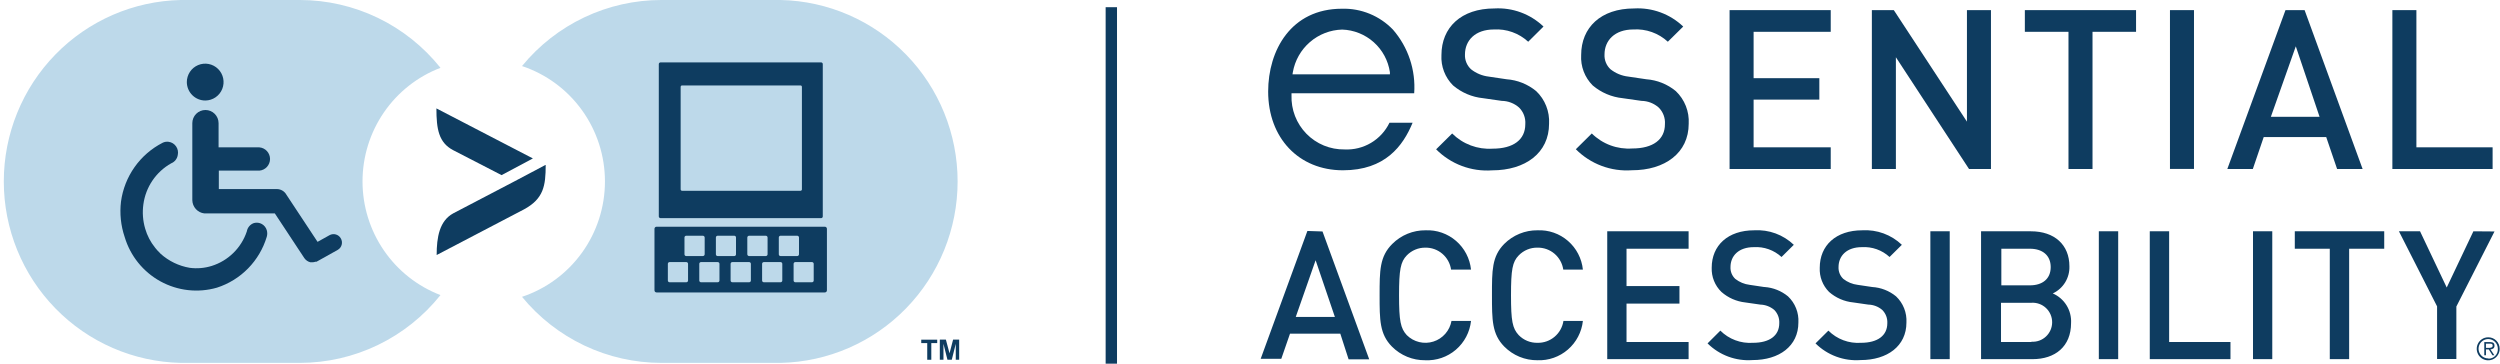 <svg width="220" height="32" viewBox="0 0 220 32" fill="none" xmlns="http://www.w3.org/2000/svg">
<g clip-path="url(#clip0_1793_1691)">
<path d="M141.437 31.605H148.597V30.094H143.134V26.717H147.792V25.176H143.134V21.888H148.597V20.354H141.437V31.605ZM135.301 21.793C135.848 21.783 136.38 21.974 136.797 22.329C137.214 22.684 137.488 23.18 137.568 23.723H139.294C139.193 22.745 138.723 21.842 137.981 21.2C137.239 20.557 136.28 20.223 135.301 20.266C134.759 20.26 134.22 20.363 133.718 20.569C133.216 20.774 132.759 21.078 132.375 21.462C131.278 22.571 131.293 23.818 131.293 25.983C131.293 28.149 131.293 29.396 132.375 30.497C132.758 30.884 133.214 31.191 133.716 31.397C134.219 31.604 134.758 31.707 135.301 31.701C136.279 31.738 137.234 31.402 137.975 30.761C138.716 30.12 139.188 29.22 139.294 28.244H137.583C137.499 28.788 137.222 29.283 136.802 29.636C136.383 29.99 135.849 30.179 135.301 30.167C134.994 30.174 134.689 30.118 134.404 30.002C134.12 29.886 133.863 29.712 133.648 29.492C133.092 28.89 132.968 28.244 132.968 25.983C132.968 23.723 133.092 23.048 133.648 22.475C133.862 22.254 134.119 22.079 134.404 21.961C134.688 21.844 134.993 21.786 135.301 21.793ZM115.05 20.325L110.939 31.576H112.753L113.521 29.36H117.946L118.677 31.62H120.491L116.381 20.369L115.05 20.325ZM114.026 27.892L115.774 22.901L117.47 27.892H114.026ZM125.428 21.793C125.975 21.783 126.506 21.974 126.924 22.329C127.341 22.684 127.615 23.18 127.695 23.723H129.45C129.347 22.744 128.875 21.841 128.132 21.199C127.389 20.557 126.429 20.223 125.449 20.266C124.907 20.261 124.369 20.364 123.867 20.569C123.365 20.775 122.908 21.078 122.524 21.462C121.405 22.571 121.405 23.818 121.405 25.983C121.405 28.149 121.405 29.396 122.487 30.497C122.87 30.884 123.326 31.189 123.829 31.396C124.331 31.603 124.87 31.706 125.413 31.701C126.398 31.75 127.365 31.419 128.115 30.777C128.866 30.134 129.343 29.228 129.45 28.244H127.731C127.655 28.663 127.467 29.054 127.186 29.373C126.906 29.693 126.544 29.93 126.139 30.058C125.734 30.187 125.302 30.202 124.889 30.102C124.476 30.002 124.099 29.791 123.797 29.492C123.248 28.89 123.116 28.244 123.116 25.983C123.116 23.723 123.248 23.048 123.797 22.475C124.009 22.257 124.262 22.084 124.543 21.967C124.823 21.849 125.124 21.79 125.428 21.793ZM201.942 21.888H205.021V31.605H206.725V21.888H209.812V20.354H201.942V21.888ZM190.884 20.354H189.18V31.605H196.282V30.094H190.884V20.354ZM198.264 31.605H199.96V20.354H198.264V31.605ZM217.659 20.354L215.312 25.301L212.964 20.354H211.106L214.463 26.96V31.591H216.16V26.974L219.517 20.369L217.659 20.354ZM219.517 30.424C219.517 30.218 219.414 30.101 219.115 30.101H218.617V31.261H218.764V30.747H219.012L219.334 31.261H219.502L219.158 30.747C219.356 30.732 219.517 30.644 219.517 30.424ZM218.968 30.615H218.764V30.24H219.078C219.217 30.24 219.356 30.24 219.356 30.424C219.356 30.607 219.129 30.615 218.968 30.615ZM218.968 29.683C218.768 29.681 218.572 29.739 218.405 29.85C218.238 29.961 218.107 30.119 218.03 30.304C217.953 30.49 217.932 30.694 217.971 30.891C218.01 31.088 218.106 31.27 218.247 31.412C218.389 31.554 218.569 31.65 218.766 31.689C218.962 31.728 219.166 31.707 219.351 31.63C219.535 31.552 219.693 31.421 219.803 31.253C219.914 31.086 219.972 30.889 219.97 30.688C219.97 30.426 219.869 30.175 219.687 29.987C219.506 29.799 219.258 29.69 218.998 29.683H218.968ZM218.968 31.539C218.8 31.541 218.635 31.492 218.495 31.399C218.355 31.307 218.245 31.174 218.179 31.019C218.114 30.863 218.096 30.692 218.128 30.526C218.16 30.361 218.24 30.209 218.359 30.089C218.477 29.969 218.628 29.887 218.793 29.854C218.958 29.82 219.129 29.837 219.284 29.901C219.439 29.965 219.572 30.074 219.666 30.214C219.759 30.355 219.809 30.519 219.809 30.688C219.817 30.8 219.802 30.912 219.765 31.018C219.728 31.124 219.67 31.221 219.593 31.302C219.517 31.384 219.425 31.45 219.322 31.494C219.22 31.539 219.109 31.562 218.998 31.561L218.968 31.539ZM169.872 31.605H171.576V20.354H169.872V31.605ZM155.245 25.257L153.972 25.066C153.511 25.011 153.074 24.831 152.707 24.545C152.565 24.413 152.454 24.251 152.38 24.071C152.307 23.891 152.274 23.697 152.283 23.503C152.283 22.505 153.014 21.749 154.331 21.749C154.775 21.721 155.22 21.783 155.64 21.932C156.06 22.081 156.445 22.313 156.774 22.615L157.856 21.543C157.394 21.102 156.846 20.761 156.248 20.541C155.649 20.322 155.011 20.228 154.375 20.266C152.049 20.266 150.63 21.602 150.63 23.561C150.616 23.957 150.684 24.351 150.832 24.717C150.979 25.084 151.202 25.416 151.486 25.69C152.074 26.207 152.807 26.53 153.585 26.615L154.909 26.805C155.359 26.818 155.793 26.983 156.137 27.275C156.287 27.428 156.404 27.611 156.48 27.812C156.555 28.013 156.588 28.228 156.576 28.442C156.576 29.536 155.72 30.167 154.258 30.167C153.731 30.204 153.203 30.127 152.709 29.942C152.214 29.758 151.765 29.469 151.391 29.095L150.264 30.218C150.783 30.732 151.405 31.129 152.089 31.382C152.772 31.635 153.502 31.739 154.228 31.686C156.576 31.686 158.258 30.453 158.258 28.384C158.283 27.956 158.214 27.528 158.056 27.13C157.898 26.731 157.655 26.373 157.344 26.079C156.758 25.597 156.037 25.31 155.282 25.257H155.245ZM164.753 25.257L163.473 25.066C163.014 25.01 162.579 24.83 162.215 24.545C162.073 24.413 161.961 24.251 161.888 24.071C161.815 23.891 161.782 23.697 161.791 23.503C161.791 22.505 162.522 21.749 163.839 21.749C164.283 21.721 164.728 21.783 165.148 21.932C165.567 22.081 165.953 22.313 166.281 22.615L167.364 21.543C166.902 21.102 166.354 20.761 165.755 20.541C165.156 20.322 164.519 20.228 163.882 20.266C161.557 20.266 160.138 21.602 160.138 23.561C160.119 23.954 160.181 24.346 160.323 24.713C160.464 25.079 160.68 25.412 160.957 25.69C161.555 26.214 162.302 26.537 163.093 26.615L164.409 26.805C164.86 26.815 165.295 26.981 165.638 27.275C165.79 27.427 165.909 27.609 165.986 27.811C166.063 28.012 166.096 28.227 166.084 28.442C166.084 29.536 165.228 30.167 163.765 30.167C163.239 30.204 162.711 30.127 162.216 29.942C161.722 29.758 161.273 29.469 160.898 29.095L159.765 30.218C160.284 30.733 160.907 31.13 161.592 31.383C162.277 31.637 163.008 31.74 163.736 31.686C166.084 31.686 167.766 30.453 167.766 28.384C167.79 27.956 167.721 27.528 167.563 27.13C167.405 26.731 167.162 26.373 166.852 26.079C166.256 25.59 165.521 25.302 164.753 25.257ZM184.697 31.605H186.401V20.354H184.697V31.605ZM180.645 25.822C181.095 25.612 181.474 25.274 181.734 24.85C181.994 24.426 182.124 23.934 182.108 23.437C182.108 21.543 180.799 20.354 178.722 20.354H174.333V31.605H178.868C180.85 31.605 182.254 30.497 182.254 28.427C182.284 27.88 182.145 27.337 181.858 26.871C181.57 26.405 181.147 26.039 180.645 25.822ZM176.118 21.888H178.634C179.724 21.888 180.462 22.46 180.462 23.503C180.462 24.545 179.731 25.11 178.634 25.11H176.118V21.888ZM178.766 30.094H176.089V26.644H178.766C178.999 26.629 179.234 26.662 179.454 26.741C179.674 26.82 179.876 26.944 180.047 27.104C180.218 27.265 180.354 27.459 180.448 27.675C180.541 27.89 180.589 28.123 180.589 28.358C180.589 28.593 180.541 28.825 180.448 29.041C180.354 29.256 180.218 29.451 180.047 29.611C179.876 29.772 179.674 29.896 179.454 29.975C179.234 30.054 178.999 30.087 178.766 30.072V30.094Z" fill="#0E3C60"/>
<path d="M219.349 12.964H212.643V0.891H210.529V14.872H219.349V12.964Z" fill="#0E3C60"/>
<path d="M166.838 5.037L173.274 14.872H175.205V0.891H173.091V10.704L166.655 0.891H164.724V14.872H166.838V5.037Z" fill="#0E3C60"/>
<path d="M131.352 13.082C130.698 13.126 130.042 13.029 129.428 12.799C128.814 12.569 128.255 12.21 127.79 11.746L126.379 13.14C127.02 13.786 127.792 14.285 128.643 14.604C129.493 14.923 130.402 15.055 131.308 14.99C134.234 14.99 136.318 13.456 136.318 10.887C136.348 10.355 136.262 9.823 136.066 9.327C135.871 8.831 135.57 8.384 135.184 8.018C134.445 7.408 133.535 7.044 132.581 6.975L131.001 6.74C130.435 6.673 129.898 6.45 129.45 6.095C129.272 5.93 129.132 5.729 129.04 5.505C128.947 5.28 128.905 5.038 128.917 4.795C128.917 3.562 129.816 2.594 131.462 2.594C132.012 2.561 132.562 2.639 133.081 2.825C133.6 3.01 134.077 3.298 134.482 3.673L135.828 2.337C135.255 1.788 134.575 1.364 133.832 1.09C133.088 0.816 132.296 0.698 131.506 0.744C128.58 0.744 126.847 2.417 126.847 4.847C126.819 5.34 126.896 5.832 127.073 6.293C127.249 6.753 127.521 7.171 127.871 7.518C128.617 8.152 129.538 8.544 130.511 8.641L132.149 8.876C132.712 8.882 133.255 9.09 133.678 9.463C133.869 9.654 134.018 9.883 134.113 10.137C134.207 10.39 134.246 10.661 134.226 10.931C134.226 12.296 133.173 13.082 131.352 13.082Z" fill="#0E3C60"/>
<path d="M148.606 10.887C148.636 10.354 148.55 9.822 148.354 9.326C148.158 8.831 147.857 8.384 147.472 8.017C146.734 7.409 145.828 7.045 144.876 6.975L143.289 6.74C142.717 6.676 142.175 6.452 141.723 6.094C141.546 5.93 141.407 5.728 141.316 5.503C141.225 5.279 141.184 5.037 141.197 4.795C141.197 3.562 142.096 2.593 143.735 2.593C144.287 2.558 144.841 2.636 145.362 2.821C145.884 3.007 146.363 3.296 146.77 3.672L148.123 2.336C147.549 1.789 146.869 1.365 146.126 1.091C145.383 0.817 144.591 0.699 143.801 0.744C140.875 0.744 139.142 2.417 139.142 4.846C139.113 5.339 139.189 5.831 139.364 6.292C139.539 6.752 139.81 7.17 140.158 7.518C140.905 8.152 141.826 8.543 142.799 8.641L144.444 8.876C145.005 8.883 145.544 9.091 145.965 9.463C146.157 9.653 146.305 9.883 146.4 10.136C146.495 10.39 146.534 10.661 146.514 10.931C146.514 12.281 145.461 13.066 143.64 13.066C142.987 13.112 142.331 13.018 141.717 12.79C141.103 12.562 140.545 12.206 140.078 11.745L138.674 13.133C139.315 13.778 140.087 14.277 140.938 14.596C141.788 14.915 142.697 15.047 143.603 14.982C146.514 14.989 148.606 13.456 148.606 10.887Z" fill="#0E3C60"/>
<path d="M118.319 13.15C117.696 13.16 117.077 13.043 116.5 12.806C115.924 12.569 115.401 12.216 114.965 11.77C114.528 11.323 114.187 10.793 113.961 10.21C113.736 9.627 113.631 9.004 113.653 8.379V8.21H124.448C124.52 7.199 124.393 6.184 124.073 5.223C123.753 4.262 123.246 3.374 122.583 2.61C122.003 2.006 121.304 1.53 120.531 1.213C119.758 0.896 118.927 0.744 118.092 0.768C113.601 0.768 111.598 4.438 111.598 8.056C111.598 12.137 114.289 14.985 118.18 14.985C121.895 14.985 123.467 12.841 124.309 10.801H122.275C121.918 11.539 121.352 12.155 120.649 12.572C119.945 12.99 119.135 13.191 118.319 13.15ZM113.77 6.353C113.952 5.321 114.483 4.384 115.275 3.701C116.067 3.017 117.07 2.629 118.114 2.603C119.14 2.636 120.123 3.03 120.89 3.715C121.657 4.4 122.16 5.334 122.312 6.353V6.544H113.74L113.77 6.353Z" fill="#0E3C60"/>
<path d="M152.203 14.872H161.104V12.964H154.317V8.766H160.102V6.88H154.317V2.799H161.104V0.891H152.203V14.872Z" fill="#0E3C60"/>
<path d="M193.071 0.891H190.957V14.865H193.071V0.891Z" fill="#0E3C60"/>
<path d="M184.141 14.872V2.799H187.973V0.891H178.187V2.799H182.027V14.872H184.141Z" fill="#0E3C60"/>
<path d="M202.805 0.891H201.123L196.004 14.872H198.249L199.207 12.061H204.707L205.665 14.872H207.91L202.805 0.891ZM199.836 10.278L202.03 4.076L204.122 10.278H199.836Z" fill="#0E3C60"/>
<path d="M97.797 0.633V32.002" stroke="#0E3C60" stroke-miterlimit="10"/>
<path d="M31.902 15.963C31.901 13.796 32.557 11.679 33.782 9.894C35.007 8.109 36.744 6.739 38.762 5.967C37.276 4.108 35.394 2.606 33.254 1.573C31.114 0.541 28.77 0.003 26.395 0L15.907 0C11.746 0.09 7.786 1.811 4.875 4.796C1.964 7.78 0.334 11.791 0.334 15.967C0.334 20.143 1.964 24.154 4.875 27.138C7.786 30.123 11.746 31.844 15.907 31.934H26.395C28.77 31.931 31.114 31.393 33.254 30.36C35.394 29.328 37.276 27.826 38.762 25.967C36.743 25.194 35.006 23.823 33.781 22.036C32.556 20.25 31.901 18.132 31.902 15.963Z" fill="#BDD9EA"/>
<path d="M68.697 4.82628e-06H58.21C55.863 -0.002 53.545 0.519 51.423 1.524C49.301 2.529 47.428 3.994 45.937 5.813C48.062 6.522 49.911 7.884 51.221 9.707C52.531 11.53 53.236 13.72 53.236 15.967C53.236 18.214 52.531 20.404 51.221 22.227C49.911 24.049 48.062 25.412 45.937 26.121C47.428 27.939 49.302 29.403 51.424 30.408C53.546 31.413 55.863 31.934 58.21 31.934H68.697C72.858 31.844 76.818 30.123 79.729 27.138C82.64 24.154 84.27 20.143 84.27 15.967C84.27 11.791 82.64 7.78 79.729 4.796C76.818 1.811 72.858 0.09 68.697 4.82628e-06Z" fill="#BDD9EA"/>
<path d="M18.079 8.845C18.398 8.841 18.709 8.742 18.971 8.561C19.234 8.381 19.438 8.126 19.557 7.829C19.676 7.532 19.705 7.207 19.64 6.894C19.575 6.581 19.42 6.294 19.193 6.069C18.966 5.844 18.678 5.692 18.365 5.631C18.052 5.57 17.728 5.604 17.434 5.727C17.14 5.85 16.889 6.058 16.712 6.325C16.536 6.591 16.441 6.904 16.441 7.223C16.442 7.438 16.485 7.65 16.568 7.848C16.651 8.046 16.772 8.225 16.925 8.376C17.077 8.527 17.257 8.646 17.455 8.726C17.654 8.807 17.866 8.847 18.079 8.845Z" fill="#0E3C60"/>
<path d="M22.35 19.627C22.189 19.681 22.045 19.777 21.934 19.907C21.823 20.036 21.75 20.193 21.721 20.361C21.483 21.076 21.079 21.725 20.542 22.253C20.006 22.781 19.352 23.174 18.635 23.4C18.009 23.596 17.347 23.654 16.697 23.568C15.738 23.406 14.845 22.974 14.122 22.321L14.079 22.269C14.007 22.204 13.938 22.136 13.874 22.064L13.698 21.858L13.64 21.785C13.246 21.295 12.952 20.731 12.777 20.126C12.572 19.434 12.517 18.706 12.616 17.99C12.716 17.238 12.989 16.518 13.414 15.89C13.84 15.262 14.405 14.742 15.066 14.372C15.218 14.311 15.351 14.211 15.452 14.082C15.554 13.954 15.62 13.8 15.644 13.638C15.672 13.509 15.674 13.375 15.649 13.246C15.623 13.116 15.572 12.993 15.497 12.884C15.422 12.775 15.326 12.683 15.214 12.613C15.102 12.543 14.977 12.498 14.846 12.479C14.661 12.451 14.472 12.482 14.305 12.567C13.325 13.069 12.48 13.802 11.844 14.703C11.207 15.604 10.797 16.646 10.648 17.741C10.522 18.789 10.632 19.853 10.97 20.853C11.466 22.519 12.596 23.922 14.116 24.758C15.636 25.593 17.422 25.794 19.088 25.315C20.128 24.981 21.07 24.399 21.835 23.617C22.599 22.836 23.163 21.88 23.477 20.831C23.531 20.644 23.531 20.445 23.477 20.258C23.408 20.026 23.252 19.83 23.042 19.712C22.831 19.594 22.583 19.564 22.35 19.627Z" fill="#0E3C60"/>
<path d="M29.986 20.968C29.889 20.802 29.732 20.68 29.547 20.63C29.363 20.579 29.166 20.603 28.998 20.696L27.945 21.283L25.21 17.144C25.128 16.993 25.007 16.867 24.861 16.778C24.715 16.689 24.547 16.641 24.376 16.637H19.257V15.015H22.826C23.081 14.994 23.32 14.876 23.493 14.687C23.667 14.497 23.763 14.249 23.763 13.992C23.763 13.734 23.667 13.486 23.493 13.296C23.32 13.107 23.081 12.989 22.826 12.968H19.235V10.839C19.235 10.532 19.113 10.237 18.896 10.019C18.68 9.802 18.386 9.68 18.079 9.68C17.773 9.68 17.479 9.802 17.262 10.019C17.046 10.237 16.924 10.532 16.924 10.839V17.614C16.929 17.904 17.04 18.183 17.235 18.398C17.43 18.612 17.696 18.749 17.984 18.781C18.065 18.781 18.13 18.781 18.218 18.781H24.186L26.782 22.715C26.909 22.899 27.099 23.03 27.316 23.081C27.37 23.086 27.424 23.086 27.477 23.081C27.575 23.082 27.671 23.065 27.762 23.03H27.814H27.858L29.723 21.988C29.808 21.939 29.882 21.874 29.942 21.796C30.001 21.718 30.045 21.629 30.069 21.534C30.094 21.439 30.099 21.34 30.085 21.242C30.07 21.145 30.037 21.052 29.986 20.968Z" fill="#0E3C60"/>
<path d="M46.895 13.943L38.404 9.539C38.404 11.367 38.609 12.541 39.867 13.209L44.138 15.411L46.895 13.943Z" fill="#0E3C60"/>
<path d="M47.999 14.516L45.227 15.983L39.888 18.773C38.674 19.433 38.426 20.872 38.426 22.442L46.134 18.413C47.838 17.481 48.021 16.343 48.021 14.53L47.999 14.516Z" fill="#0E3C60"/>
<path d="M72.769 25.551C72.769 25.6 72.75 25.646 72.716 25.681C72.681 25.715 72.635 25.734 72.587 25.734H57.776C57.728 25.734 57.681 25.715 57.647 25.681C57.613 25.646 57.594 25.6 57.594 25.551V20.134C57.594 20.086 57.613 20.039 57.647 20.005C57.681 19.97 57.728 19.951 57.776 19.951H72.587C72.635 19.951 72.681 19.97 72.716 20.005C72.75 20.039 72.769 20.086 72.769 20.134V25.551ZM63.152 22.534H64.615C64.635 22.534 64.656 22.53 64.675 22.522C64.694 22.514 64.712 22.502 64.726 22.487C64.74 22.472 64.751 22.454 64.759 22.434C64.766 22.415 64.769 22.394 64.768 22.373V20.905C64.769 20.884 64.766 20.863 64.759 20.844C64.751 20.824 64.74 20.806 64.726 20.791C64.712 20.776 64.694 20.764 64.675 20.756C64.656 20.748 64.635 20.744 64.615 20.744H63.152C63.131 20.744 63.111 20.748 63.091 20.756C63.072 20.764 63.055 20.776 63.041 20.791C63.026 20.806 63.015 20.824 63.008 20.844C63.001 20.863 62.997 20.884 62.998 20.905V22.373C62.997 22.394 63.001 22.415 63.008 22.434C63.015 22.454 63.026 22.472 63.041 22.487C63.055 22.502 63.072 22.514 63.091 22.522C63.111 22.53 63.131 22.534 63.152 22.534ZM60.387 23.063H58.925C58.884 23.063 58.845 23.079 58.816 23.108C58.787 23.137 58.771 23.176 58.771 23.217V24.685C58.771 24.726 58.787 24.765 58.816 24.794C58.845 24.823 58.884 24.839 58.925 24.839H60.387C60.408 24.84 60.429 24.837 60.448 24.829C60.468 24.822 60.486 24.811 60.501 24.797C60.516 24.782 60.528 24.765 60.536 24.746C60.544 24.726 60.548 24.706 60.548 24.685V23.217C60.548 23.196 60.544 23.175 60.536 23.156C60.528 23.137 60.516 23.12 60.501 23.105C60.486 23.091 60.468 23.08 60.448 23.072C60.429 23.065 60.408 23.062 60.387 23.063ZM60.387 22.534H61.85C61.893 22.534 61.934 22.517 61.964 22.487C61.994 22.457 62.011 22.416 62.011 22.373V20.905C62.011 20.862 61.994 20.821 61.964 20.791C61.934 20.761 61.893 20.744 61.85 20.744H60.387C60.367 20.744 60.346 20.748 60.327 20.756C60.308 20.764 60.291 20.776 60.276 20.791C60.262 20.806 60.251 20.824 60.243 20.844C60.236 20.863 60.233 20.884 60.234 20.905V22.373C60.233 22.394 60.236 22.415 60.243 22.434C60.251 22.454 60.262 22.472 60.276 22.487C60.291 22.502 60.308 22.514 60.327 22.522C60.346 22.53 60.367 22.534 60.387 22.534ZM65.924 22.534H67.386C67.429 22.534 67.47 22.517 67.5 22.487C67.531 22.457 67.547 22.416 67.547 22.373V20.905C67.547 20.862 67.531 20.821 67.5 20.791C67.47 20.761 67.429 20.744 67.386 20.744H65.924C65.881 20.744 65.84 20.761 65.81 20.791C65.78 20.821 65.763 20.862 65.763 20.905V22.373C65.763 22.416 65.78 22.457 65.81 22.487C65.84 22.517 65.881 22.534 65.924 22.534ZM68.688 22.534H70.151C70.194 22.534 70.235 22.517 70.265 22.487C70.295 22.457 70.312 22.416 70.312 22.373V20.905C70.312 20.862 70.295 20.821 70.265 20.791C70.235 20.761 70.194 20.744 70.151 20.744H68.688C68.668 20.744 68.647 20.748 68.628 20.756C68.609 20.764 68.591 20.776 68.577 20.791C68.563 20.806 68.552 20.824 68.544 20.844C68.537 20.863 68.534 20.884 68.535 20.905V22.373C68.534 22.394 68.537 22.415 68.544 22.434C68.552 22.454 68.563 22.472 68.577 22.487C68.591 22.502 68.609 22.514 68.628 22.522C68.647 22.53 68.668 22.534 68.688 22.534ZM68.688 23.063H67.226C67.205 23.062 67.184 23.065 67.165 23.072C67.145 23.08 67.127 23.091 67.112 23.105C67.097 23.12 67.085 23.137 67.077 23.156C67.069 23.175 67.065 23.196 67.065 23.217V24.685C67.065 24.706 67.069 24.726 67.077 24.746C67.085 24.765 67.097 24.782 67.112 24.797C67.127 24.811 67.145 24.822 67.165 24.829C67.184 24.837 67.205 24.84 67.226 24.839H68.688C68.729 24.839 68.768 24.823 68.797 24.794C68.826 24.765 68.842 24.726 68.842 24.685V23.217C68.842 23.176 68.826 23.137 68.797 23.108C68.768 23.079 68.729 23.063 68.688 23.063ZM63.152 23.063H61.689C61.648 23.063 61.609 23.079 61.581 23.108C61.552 23.137 61.536 23.176 61.536 23.217V24.685C61.536 24.726 61.552 24.765 61.581 24.794C61.609 24.823 61.648 24.839 61.689 24.839H63.152C63.173 24.84 63.194 24.837 63.213 24.829C63.233 24.822 63.25 24.811 63.265 24.797C63.28 24.782 63.292 24.765 63.3 24.746C63.309 24.726 63.313 24.706 63.313 24.685V23.217C63.313 23.196 63.309 23.175 63.3 23.156C63.292 23.137 63.28 23.12 63.265 23.105C63.25 23.091 63.233 23.08 63.213 23.072C63.194 23.065 63.173 23.062 63.152 23.063ZM71.453 23.063H69.99C69.949 23.063 69.91 23.079 69.882 23.108C69.853 23.137 69.837 23.176 69.837 23.217V24.685C69.837 24.726 69.853 24.765 69.882 24.794C69.91 24.823 69.949 24.839 69.99 24.839H71.453C71.494 24.839 71.533 24.823 71.561 24.794C71.59 24.765 71.606 24.726 71.606 24.685V23.217C71.606 23.176 71.59 23.137 71.561 23.108C71.533 23.079 71.494 23.063 71.453 23.063ZM65.916 23.063H64.454C64.433 23.062 64.412 23.065 64.393 23.072C64.373 23.08 64.356 23.091 64.34 23.105C64.325 23.12 64.313 23.137 64.305 23.156C64.297 23.175 64.293 23.196 64.293 23.217V24.685C64.293 24.706 64.297 24.726 64.305 24.746C64.313 24.765 64.325 24.782 64.34 24.797C64.356 24.811 64.373 24.822 64.393 24.829C64.412 24.837 64.433 24.84 64.454 24.839H65.916C65.937 24.84 65.958 24.837 65.978 24.829C65.997 24.822 66.015 24.811 66.03 24.797C66.045 24.782 66.057 24.765 66.065 24.746C66.073 24.726 66.077 24.706 66.077 24.685V23.217C66.077 23.196 66.073 23.175 66.065 23.156C66.057 23.137 66.045 23.12 66.03 23.105C66.015 23.091 65.997 23.08 65.978 23.072C65.958 23.065 65.937 23.062 65.916 23.063ZM57.974 19.034C57.972 19.073 57.985 19.112 58.011 19.142C58.037 19.172 58.073 19.191 58.113 19.195H72.272C72.291 19.193 72.31 19.188 72.327 19.178C72.344 19.169 72.359 19.157 72.371 19.142C72.384 19.127 72.393 19.109 72.398 19.091C72.404 19.072 72.406 19.053 72.404 19.034V5.654C72.406 5.634 72.404 5.615 72.398 5.596C72.393 5.578 72.384 5.56 72.371 5.545C72.359 5.53 72.344 5.518 72.327 5.509C72.31 5.5 72.291 5.494 72.272 5.492H58.113C58.073 5.496 58.037 5.515 58.011 5.545C57.985 5.575 57.972 5.614 57.974 5.654V19.034ZM59.897 16.663V7.65C59.896 7.634 59.899 7.617 59.904 7.602C59.909 7.586 59.918 7.572 59.929 7.56C59.94 7.547 59.953 7.537 59.967 7.53C59.982 7.523 59.998 7.519 60.014 7.518H70.451C70.467 7.519 70.483 7.523 70.498 7.53C70.513 7.537 70.526 7.547 70.537 7.56C70.548 7.572 70.556 7.586 70.561 7.602C70.567 7.617 70.569 7.634 70.568 7.65V16.663C70.568 16.695 70.556 16.725 70.534 16.749C70.512 16.772 70.483 16.786 70.451 16.788H60.014C59.983 16.786 59.953 16.772 59.931 16.749C59.909 16.725 59.897 16.695 59.897 16.663Z" fill="#0E3C60"/>
<path d="M81.597 31.659V30.192H81.07V29.891H82.474V30.192H81.955V31.659H81.597Z" fill="#0E3C60"/>
<path d="M82.703 31.659V29.883H83.237L83.559 31.094L83.873 29.883H84.407V31.659H84.107V30.257L83.756 31.659H83.376L83.025 30.257V31.659H82.703Z" fill="#0E3C60"/>
</g>
<defs>
<clipPath id="clip0_1793_1691">
<rect width="220" height="32" fill="white"/>
</clipPath>
</defs>
</svg>
